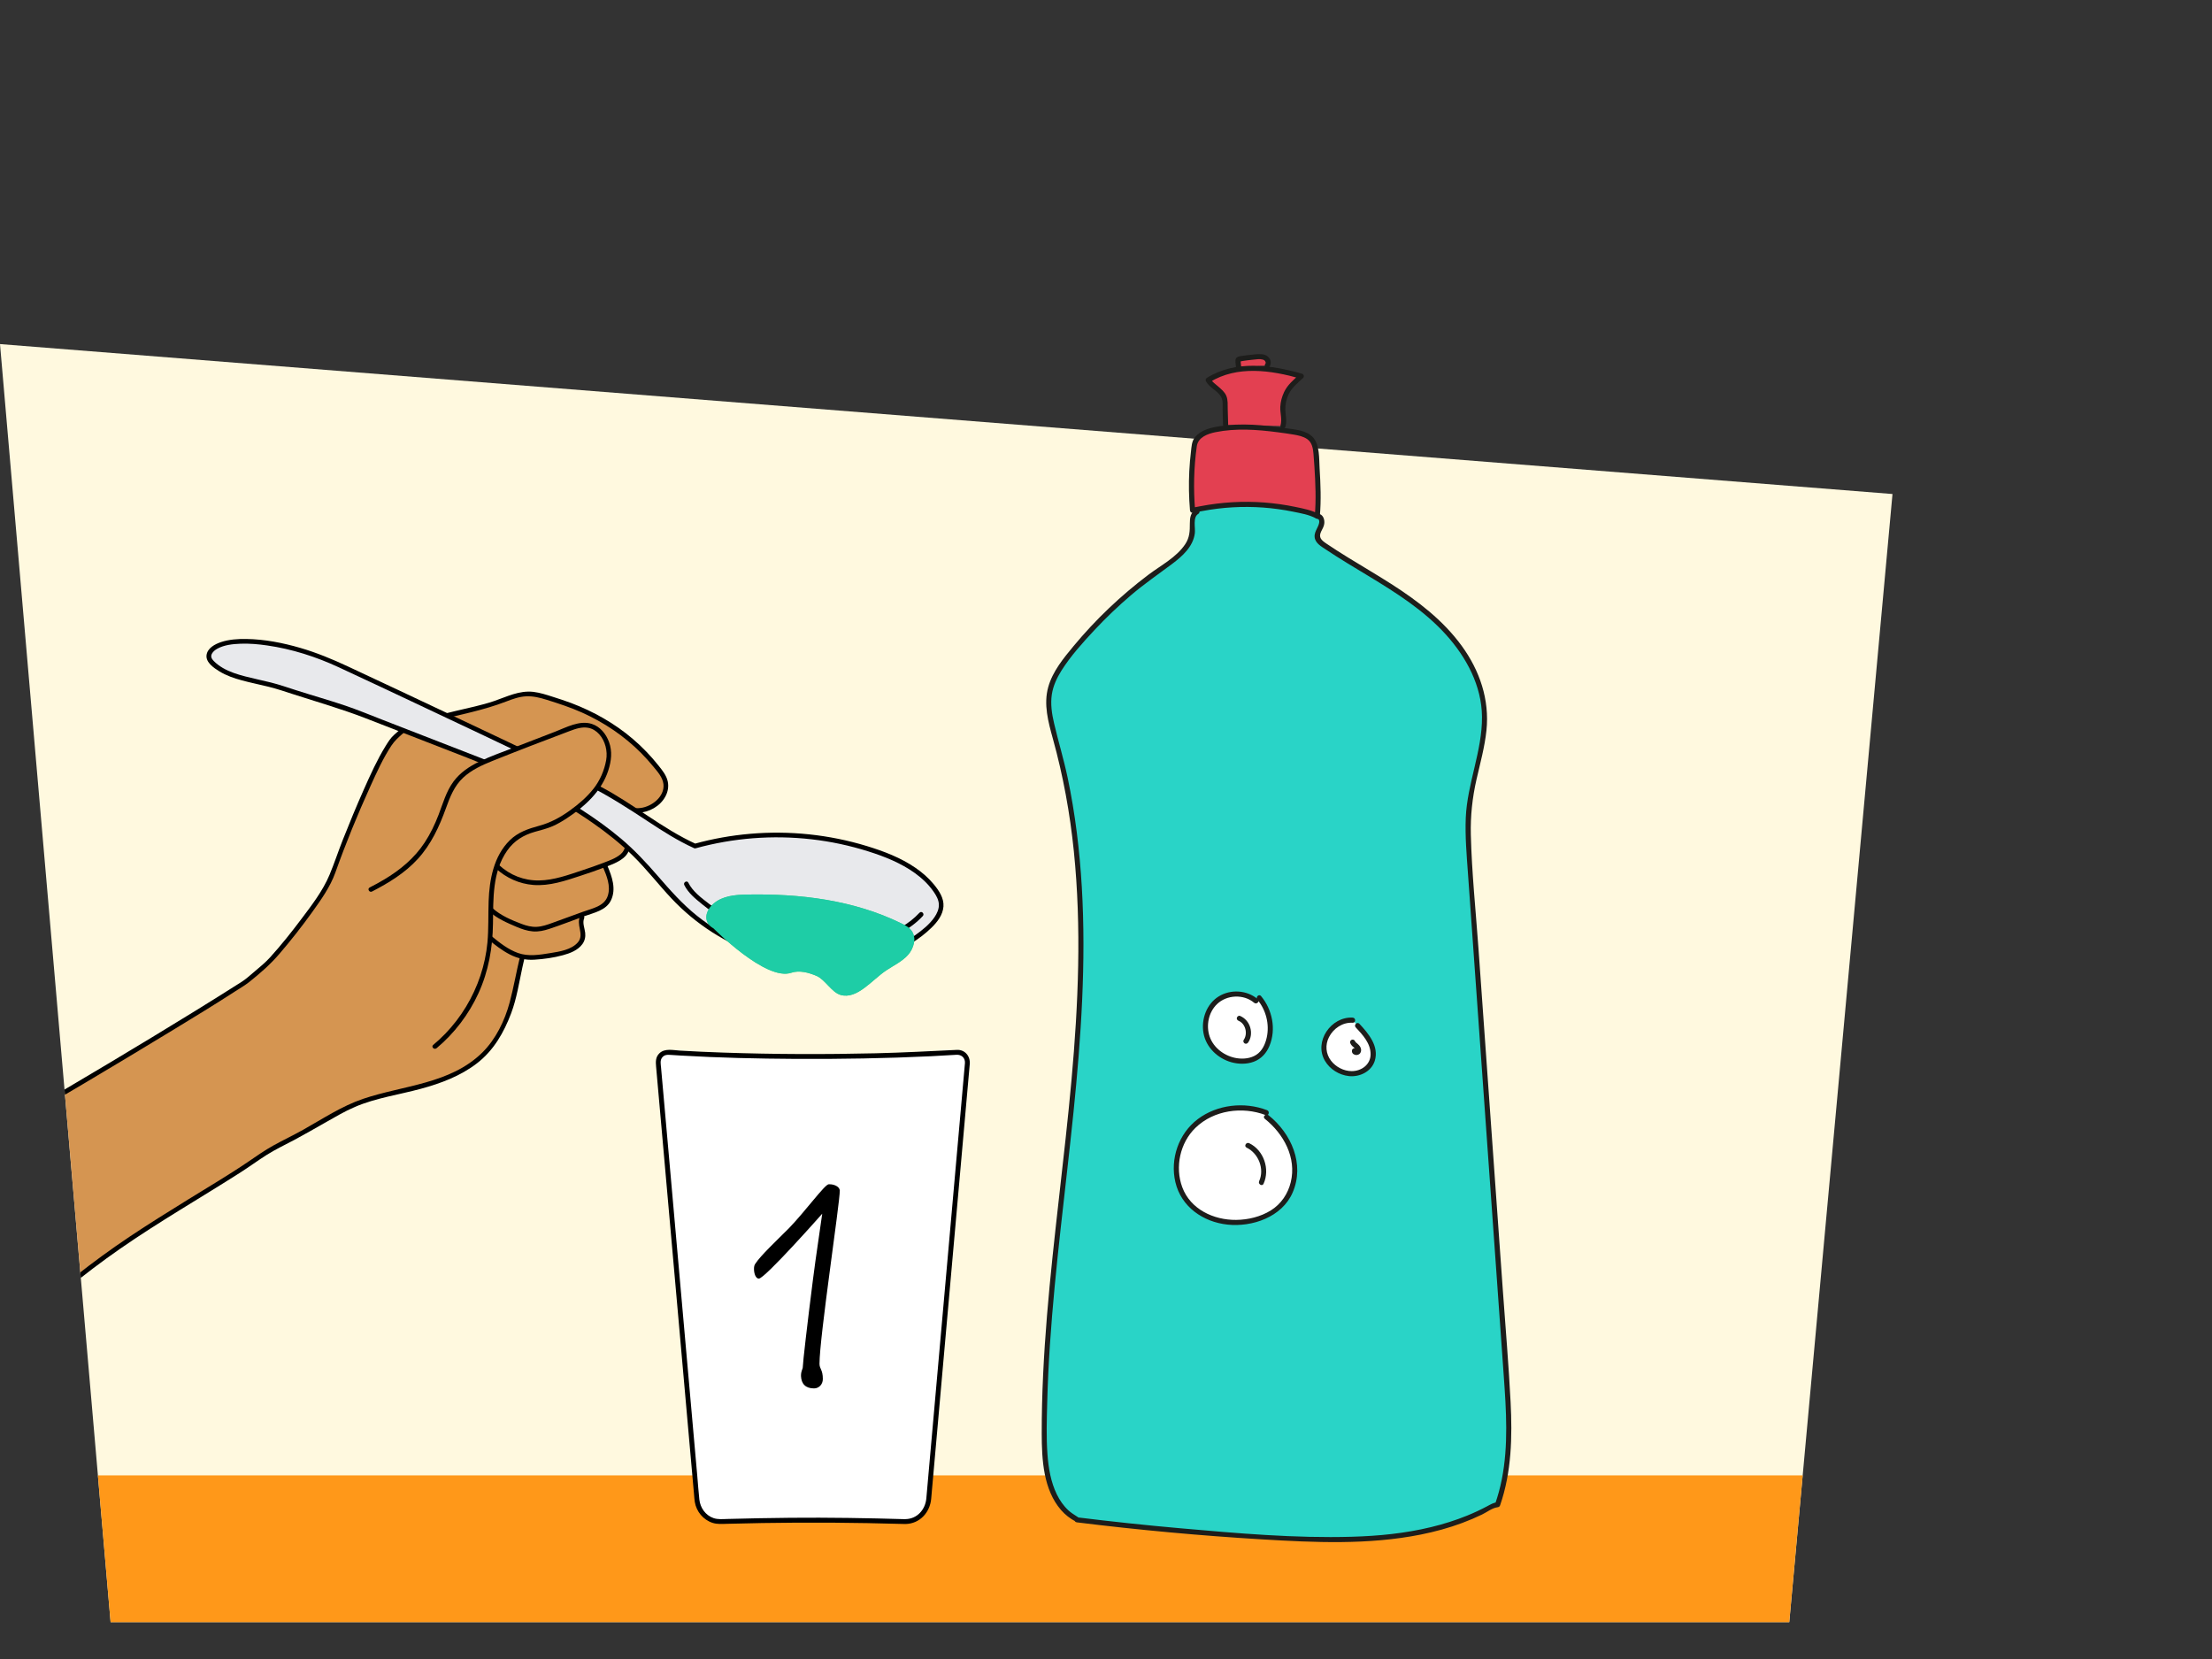 <?xml version="1.0" encoding="UTF-8"?>
<svg xmlns="http://www.w3.org/2000/svg" xmlns:xlink="http://www.w3.org/1999/xlink" viewBox="0 0 900 675">
  <rect x="0" y="0" width="900" height="675" fill="#333333" stroke="none"/>
  <defs>
    <style>
      .cls-1 {
        fill: #e34051;
      }

      .cls-2 {
        fill: #d59551;
      }

      .cls-3 {
        fill: #29d4c7;
      }

      .cls-4 {
        fill: #1d1d1b;
      }

      .cls-5 {
        isolation: isolate;
      }

      .cls-6 {
        mix-blend-mode: multiply;
      }

      .cls-7 {
        fill: #fff;
      }

      .cls-8 {
        fill: #ff9819;
      }

      .cls-9 {
        fill: #e8e9ec;
      }

      .cls-10 {
        opacity: .72;
      }

      .cls-11 {
        fill: #00b950;
      }

      .cls-12 {
        fill: #fff9df;
      }

      .cls-13 {
        clip-path: url(#clippath);
      }
    </style>
    <clipPath id="clippath">
      <path id="Path_2271-2" data-name="Path 2271" class="cls-12" d="M0,140l45,520h683l42-459L0,140Z"/>
    </clipPath>
  </defs>
  <g class="cls-5">
    <g id="Voorgrond">
      <g>
        <g>
          <path id="Path_2271" data-name="Path 2271" class="cls-12" d="M0,140l45,520h683l42-459L0,140Z"/>
          <g class="cls-13">
            <rect class="cls-8" x="17.16" y="600.29" width="735.5" height="185.75"/>
            <g>
              <g>
                <path class="cls-2" d="M-27.5,474.45l33.31,67.83c13.73-13.34,28.59-25.5,44.39-36.31,8.22-5.63,16.7-10.89,25.16-16.14,6.93-4.3,13.86-8.6,20.79-12.9,6.78-4.21,11.23-8.06,18.4-11.56,8.34-4.07,17.16-9.65,26.14-14.3,5.14-2.73,10.82-4.27,16.48-5.63,7.64-1.84,15.38-3.42,22.72-6.2,7.35-2.79,14.38-6.89,19.36-12.97,3.46-4.22,5.81-9.23,7.75-14.32,1.93-5.05,3.49-16.34,4.79-21.59l.22-.94c.37.09.75.17,1.13.23,2.48.4,5.01.12,7.5-.2,3.55-.45,7.13-.98,10.49-2.22,2.69-1,5.5-2.83,5.93-5.67.41-2.72-1.5-5.24-.31-7.71l.13-1.14c1.78-.65,3.56-1.3,5.35-1.95,1.11-.4,2.24-.82,3.2-1.5,2.37-1.7,3.34-4.85,3.16-7.76-.18-2.91-1.32-5.67-2.45-8.36l-.29-.59c1.05-.41,2.1-.84,3.14-1.29,2.52-1.09,5.22-2.57,6.08-5.18.39-1.19.34-2.47.27-3.72-.16-2.74-.42.22-.77-2.51-.19-1.46-.42-2.97-1.25-4.18-.89-1.31-2.33-2.1-3.72-2.85-3.3-1.77-6.59-3.55-9.89-5.32l-20.9-18.27,25.11,15.76c5.25,2.64,10.87,5.35,16.71,4.7,5.84-.65,11.5-6.22,9.95-11.88-.49-1.76-1.58-3.29-2.7-4.73-10.91-14.08-26.52-23.21-43.54-28.46-4.02-1.24-5.76-2.37-9.96-2.26-5.31.13-10.25,3.2-15.4,4.53-13.2,3.41-17.9,5.45-31.47,6.75-3.4.33-3.67,3.79-6.34,5.93-6.57,5.27-22.56,46.44-25.81,55.7-3.65,10.39-24,34.56-26.89,37.04-11.18,9.64-9.34,7.61-11.8,9.25-16.65,11.04-105.91,64.84-124.18,72.92Z"/>
                <path d="M243.54,325.79c5,2.51,10.38,5.16,16.13,4.91,4.47-.19,8.94-2.66,11.08-6.67,1-1.87,1.39-3.99.94-6.08-.52-2.42-2.13-4.43-3.64-6.32-3.16-3.99-6.7-7.68-10.57-10.98-7.41-6.33-15.96-11.15-25.06-14.6-2.48-.94-5.01-1.74-7.53-2.55-2.59-.83-5.17-1.68-7.88-2-5.77-.66-10.75,1.96-16.05,3.76-5,1.7-10.3,2.74-15.43,3.98-4.4,1.07-8.8,2.12-13.18,3.22-2.32.58-4.77.99-6.83,2.29-1.86,1.17-3.51,2.77-5.15,4.22-1.43,1.26-2.49,2.95-3.48,4.56-3.45,5.6-6.18,11.67-8.85,17.67-3.04,6.83-5.89,13.74-8.64,20.69-1.84,4.67-3.41,9.48-5.35,14.1-2.71,6.47-7.24,12.34-11.42,17.9-4.04,5.38-8.25,10.68-12.77,15.66-1.91,2.1-4.09,3.87-6.26,5.71-1.73,1.46-3.44,3.05-5.36,4.27-6.18,3.92-12.39,7.81-18.61,11.65-11.8,7.28-23.67,14.45-35.57,21.56-12.9,7.71-25.83,15.35-38.85,22.85-9.57,5.51-19.15,11.07-29.01,16.05-1.35.68-2.71,1.35-4.1,1.97-1.12.49-.15,2.13.96,1.64,8.25-3.66,16.1-8.34,23.94-12.78,12.24-6.93,24.37-14.04,36.47-21.21,12.43-7.37,24.82-14.81,37.16-22.33,8.4-5.12,16.81-10.23,25.06-15.58,1.93-1.25,3.91-2.38,5.72-3.81,4.42-3.52,8.56-7.12,12.23-11.4,4.68-5.46,9.15-11.13,13.35-16.98,3.6-5.02,7.36-10.27,9.45-16.13,4.25-11.93,9.07-23.71,14.31-35.23,2.53-5.58,5.11-11.28,8.48-16.4,1.34-2.03,2.9-3.39,4.73-5,2.05-1.81,3.96-2.84,6.61-3.51,2.29-.58,4.59-1.15,6.88-1.71,9.52-2.33,19.27-4.2,28.44-7.73,2.64-1.02,5.38-2.02,8.23-2.14s5.58.56,8.27,1.4c4.89,1.53,9.75,3.11,14.43,5.21,8.91,4,17.11,9.49,24,16.43,1.75,1.76,3.41,3.61,4.99,5.53,1.69,2.06,3.83,4.39,4.13,7.16.56,5.04-4.68,9.11-9.22,9.69-5.73.72-11.28-2.09-16.23-4.57-1.09-.55-2.05,1.09-.96,1.64h0Z"/>
                <path d="M239.33,321.96c2.72,1.46,5.45,2.93,8.17,4.39,2.39,1.28,5.11,2.35,5.86,5.21.73,2.77.82,5.83,1.03,8.69.2,2.77.41,5.37-1.9,7.33-2.03,1.71-4.79,2.63-7.22,3.57-2.69,1.04-5.42,1.97-8.16,2.88-5.75,1.91-11.66,4.11-17.8,4.2s-11.82-2.17-16.22-6.24c-.9-.83-2.24.51-1.34,1.34,4.18,3.87,9.56,6.29,15.26,6.73,6.62.51,13.05-1.71,19.24-3.75,3.2-1.05,6.39-2.12,9.53-3.33,2.66-1.03,5.54-2.03,7.79-3.83,2.11-1.69,2.95-3.94,2.87-6.61-.1-3.23-.44-6.5-.89-9.7-.22-1.54-.57-3.07-1.52-4.33-.9-1.19-2.19-1.98-3.48-2.69-3.4-1.86-6.82-3.67-10.24-5.51-1.08-.58-2.04,1.06-.96,1.64h0Z"/>
                <path d="M245.31,352.74c1.53,3.64,3.25,7.69,2,11.67-1.36,4.34-6.27,5.16-10.04,6.53-4.18,1.52-8.35,3.05-12.54,4.56-2.04.74-4.15,1.49-6.34,1.6s-4.18-.44-6.15-1.18c-4.05-1.52-8.59-3.46-11.82-6.41-.9-.82-2.25.52-1.34,1.34,3.13,2.86,7.2,4.61,11.06,6.25,2.14.91,4.34,1.67,6.67,1.86s4.55-.32,6.7-1.03c4.8-1.58,9.51-3.44,14.26-5.16,3.9-1.42,8.84-2.35,10.81-6.44,2.24-4.66.42-9.66-1.45-14.1-.47-1.11-2.31-.62-1.83.51h0Z"/>
                <path d="M236.02,372.71c-.75,1.78-.49,3.45-.11,5.29.4,1.97.61,3.79-.79,5.41-2.59,3.02-7.47,3.78-11.17,4.37-4.33.7-8.95,1.49-13.19-.03-3.98-1.43-7.46-4.14-10.67-6.81-.93-.78-2.29.56-1.34,1.34,2.68,2.23,5.47,4.39,8.58,6.01,3.21,1.66,6.51,2.41,10.12,2.18,3.86-.24,7.85-.8,11.58-1.82,2.92-.79,6.06-1.98,7.92-4.51,1-1.36,1.34-2.96,1.15-4.62-.21-1.86-1.2-4.03-.43-5.86.47-1.11-1.17-2.08-1.64-.96h0Z"/>
                <path d="M211.57,389.29c-1.51,6.16-2.55,12.43-4.2,18.56-2.01,7.44-5.62,14.97-11.16,20.42-13.03,12.81-32.13,13.28-48.51,18.83-8.64,2.93-16.45,8.14-24.37,12.58-3.96,2.22-8.06,4.16-12.03,6.35-3.57,1.98-6.91,4.32-10.27,6.62-7.91,5.4-16.22,10.25-24.35,15.3-8.08,5.01-16.17,10.01-24.07,15.3-15.06,10.09-29.31,21.38-42.56,33.76-1.62,1.52-3.23,3.05-4.82,4.59-.88.85.47,2.2,1.34,1.34,13.13-12.74,27.28-24.42,42.31-34.86,15.91-11.05,32.73-20.68,49.04-31.1,3.54-2.26,6.92-4.75,10.46-7,3.69-2.35,7.63-4.18,11.48-6.24,4.11-2.2,8.15-4.54,12.21-6.84,4.05-2.29,8.11-4.72,12.39-6.55,8.52-3.64,17.9-4.94,26.8-7.36,8.1-2.2,16.14-5.2,22.84-10.39,6.77-5.24,10.94-12.51,13.91-20.43,2.21-5.9,3.18-12.32,4.51-18.47.28-1.31.57-2.62.89-3.92.29-1.19-1.54-1.69-1.83-.51h0Z"/>
                <g>
                  <g>
                    <path class="cls-9" d="M282.76,344.23c-13.11-5.9-25.08-16.13-38.83-23.32-13.22-6.91-104.19-49.64-107.4-51.04-10.69-4.64-21.36-7.84-32.98-8.78-4.75-.39-11.42-.24-15.62,2.01-1.77.95-3.48,2.82-2.88,4.74.24.77.81,1.38,1.38,1.94,6.91,6.77,18.46,6.72,30.11,10.75,9.14,3.16,22.4,6.57,31.01,10.22l50.02,19.44c18.28,7.96,45.88,21.57,63.19,39.94,5.51,5.85,10.42,12.27,16.18,17.88,16.1,15.68,38.66,24.5,61.12,23.9,14.54-.39,29.42-4.88,39.99-14.87,2.7-2.56,5.25-5.91,4.85-9.61-.2-1.86-1.14-3.56-2.21-5.1-5.59-8.03-14.86-12.65-24.11-15.85-23.63-8.16-49.74-8.97-73.82-2.27"/>
                    <path d="M283.24,343.41c-13.87-6.3-25.55-16.42-39.03-23.43-4.47-2.33-9.04-4.49-13.58-6.68-16.12-7.78-32.3-15.43-48.49-23.07-13.56-6.4-27.12-12.8-40.7-19.13-6.26-2.92-12.62-5.55-19.26-7.49-7.11-2.07-14.6-3.53-22.02-3.63-3.39-.05-6.94.18-10.18,1.25-2.49.82-5.63,2.46-5.95,5.39-.32,2.95,3.08,5.21,5.28,6.56,2.78,1.7,5.91,2.77,9.03,3.62,3.58.98,7.23,1.7,10.83,2.59s6.96,2.04,10.42,3.16c9.75,3.15,19.55,5.95,29.11,9.66,13.72,5.33,27.45,10.67,41.17,16,17.87,6.94,35.28,15.51,51.06,26.45,5.87,4.07,11.5,8.53,16.61,13.54,5.57,5.47,10.34,11.67,15.67,17.35,9.95,10.59,22.4,18.54,36.22,23.07,13.45,4.41,28.14,5.6,42.03,2.7,6.86-1.43,13.57-3.92,19.53-7.64,2.89-1.8,5.64-3.9,8.07-6.28,2.35-2.3,4.56-5.19,4.81-8.58s-1.84-6.48-3.93-9.02c-2.14-2.6-4.7-4.82-7.47-6.72-5.97-4.11-12.88-6.73-19.76-8.84-15.32-4.68-31.56-6.37-47.51-4.99-7.67.66-15.26,2.02-22.68,4.07-1.18.32-.68,2.16.51,1.83,15.3-4.22,31.35-5.46,47.12-3.67,7.83.89,15.58,2.54,23.1,4.91,6.68,2.11,13.32,4.75,19.04,8.87,2.9,2.09,5.55,4.62,7.59,7.57,1.05,1.51,2.02,3.2,2.12,5.08s-.72,3.73-1.79,5.28c-1.99,2.89-4.95,5.26-7.79,7.27-2.85,2.02-5.92,3.73-9.11,5.14-12.85,5.67-27.65,6.59-41.38,4.19s-27.26-8.33-38.3-17.16c-5.97-4.77-10.99-10.45-15.97-16.21-4.68-5.4-9.49-10.58-14.96-15.19-10.31-8.68-21.91-15.76-33.83-21.98-7.39-3.86-14.95-7.62-22.72-10.64-13.48-5.24-26.97-10.48-40.45-15.72-5.07-1.97-10.12-4.08-15.28-5.82-6.58-2.22-13.27-4.1-19.88-6.22-3.44-1.1-6.84-2.29-10.35-3.17s-6.97-1.57-10.42-2.47c-3.15-.82-6.3-1.8-9.12-3.45-1.33-.78-2.6-1.71-3.68-2.82-.86-.89-1.37-1.8-.74-2.99.48-.89,1.35-1.55,2.21-2.03,2.82-1.54,6.29-1.9,9.45-2.02,3.62-.13,7.24.19,10.82.71,10.05,1.44,19.87,4.6,29.07,8.86,11.56,5.35,23.07,10.79,34.58,16.22,16.32,7.69,32.63,15.4,48.91,23.2,5.87,2.81,11.74,5.62,17.57,8.5,8.73,4.31,16.84,9.57,24.96,14.92,5.96,3.93,12,7.78,18.52,10.74,1.1.5,2.07-1.14.96-1.64h0Z"/>
                  </g>
                  <g>
                    <path class="cls-9" d="M374.8,372.03c-10.51,11.47-28.89,13.31-45.65,12.15s-33.06-8.07-45.55-19.3c-1.7-1.53-3.37-3.19-4.35-5.26"/>
                    <path d="M374.12,371.36c-8.88,9.57-22.7,11.99-35.2,12.16-6.89.1-13.81-.37-20.55-1.86s-13.73-4.08-20-7.5c-3.44-1.88-6.75-4.02-9.86-6.41s-6.68-5.04-8.45-8.61c-.54-1.1-2.18-.13-1.64.96,1.6,3.24,4.57,5.63,7.32,7.86s5.84,4.42,8.98,6.3c6.27,3.75,13.08,6.63,20.14,8.5,7.03,1.86,14.25,2.59,21.51,2.66,6.83.07,13.76-.46,20.39-2.19,7.03-1.83,13.72-5.15,18.71-10.53.83-.9-.51-2.24-1.34-1.34h0Z"/>
                  </g>
                </g>
                <g>
                  <path class="cls-2" d="M176.93,425.83c12.61-10.44,20.84-26.03,22.35-42.33.76-8.14-.09-16.41,1.17-24.49,1.26-8.08,5.2-16.41,12.58-19.93,3.46-1.65,7.38-2.1,10.93-3.57,4.9-2.03,11.39-6.84,15.16-10.57,4.6-4.56,6.82-8.49,8.3-14.79,1.48-6.31-1.98-14.23-8.41-15.03-2.83-.35-5.63.69-8.29,1.72-9.36,3.62-18.72,7.23-28.08,10.85-6.31,2.44-12.95,5.11-17.09,10.47-3.06,3.95-4.4,8.92-6.19,13.59-5.94,15.42-13.78,22.61-28.47,30.16"/>
                  <path d="M177.6,426.51c7.27-6.06,13.12-13.76,17.06-22.36,4.13-9.01,5.78-18.47,5.92-28.34.15-10.11-.3-20.99,5.76-29.69,2.8-4.02,6.64-6.37,11.31-7.69,2.44-.69,4.91-1.27,7.25-2.3,2-.88,3.89-2,5.71-3.19,7.3-4.8,14.17-10.97,16.9-19.51,1.22-3.83,1.69-7.67.28-11.53-1.21-3.3-3.59-6.27-7.03-7.37-4.97-1.58-10.37,1.43-14.89,3.17-5.52,2.13-11.05,4.27-16.57,6.4-4.76,1.84-9.62,3.53-14.22,5.74-4.06,1.95-7.89,4.5-10.59,8.17-2.95,4.01-4.28,8.9-6.04,13.48-1.51,3.93-3.34,7.76-5.65,11.29-4.19,6.4-10.04,11.24-16.58,15.12-1.9,1.13-3.84,2.18-5.81,3.19-1.09.56-.13,2.2.96,1.64,6.8-3.51,13.46-7.58,18.65-13.28,5.4-5.92,8.72-13.12,11.41-20.59,1.64-4.56,3.39-9.08,7.02-12.45,3.37-3.14,7.67-5.1,11.89-6.8,10.44-4.19,20.96-8.22,31.48-12.18,2.38-.9,4.98-1.79,7.55-1.3,1.73.33,3.23,1.29,4.4,2.58,2.5,2.75,3.51,6.94,2.86,10.56-.74,4.16-2.49,8.24-5.1,11.57-2.71,3.47-6.16,6.4-9.72,8.96-3.82,2.75-7.76,4.9-12.32,6.15s-8.7,2.6-12.11,5.97c-6.51,6.44-8.25,15.94-8.57,24.73-.21,5.61.03,11.24-.49,16.84-.42,4.58-1.41,9.11-2.86,13.47-2.93,8.8-7.84,16.94-14.28,23.62-1.56,1.62-3.21,3.14-4.93,4.57-.94.78.41,2.12,1.34,1.34h0Z"/>
                </g>
              </g>
              <g>
                <g class="cls-6">
                  <path class="cls-11" d="M290.3,377.7c-4.17-2.31-3.59-6.83-.03-9.99,3.57-3.16,8.71-3.65,13.47-3.74,21.68-.42,43.45,2.18,62.93,11.7,1.57.77,3.19,1.62,4.22,3.03,2.12,2.91.93,7.19-1.48,9.86-2.41,2.67-5.77,4.24-8.77,6.23-5.86,3.88-11.88,11.96-18.64,10.02-3.62-1.04-6.33-6.3-9.8-7.76-3.2-1.34-6.99-2.38-10.27-1.26-10.36,3.53-31.63-18.1-31.63-18.1Z"/>
                </g>
                <g class="cls-10">
                  <path class="cls-3" d="M290.3,377.7c-4.17-2.31-3.59-6.83-.03-9.99,3.57-3.16,8.71-3.65,13.47-3.74,21.68-.42,43.45,2.18,62.93,11.7,1.57.77,3.19,1.62,4.22,3.03,2.12,2.91.93,7.19-1.48,9.86-2.41,2.67-5.77,4.24-8.77,6.23-5.86,3.88-11.88,11.96-18.64,10.02-3.62-1.04-6.33-6.3-9.8-7.76-3.2-1.34-6.99-2.38-10.27-1.26-10.36,3.53-31.63-18.1-31.63-18.1Z"/>
                </g>
              </g>
            </g>
          </g>
        </g>
        <g>
          <g>
            <path class="cls-7" d="M368.44,619.1s-20.59-.61-38.25-.61-37.23.61-37.23.61c-4.88,0-8.95-3.88-9.4-8.96l-15.76-177.66c-.21-2.33,1.63-4.33,3.96-4.33,0,0,21.78,1.71,58.19,1.71s59.68-1.71,59.68-1.71c2.33,0,4.17,2,3.96,4.33l-15.76,177.66c-.45,5.08-4.53,8.96-9.4,8.96Z"/>
            <path d="M368.44,618.11c-15.6-.46-31.22-.71-46.84-.57-8.54.08-17.08.25-25.62.48-1.91.05-3.85.27-5.69-.36-3.25-1.13-5.38-4.19-5.74-7.54-.34-3.12-.56-6.27-.83-9.4-.68-7.67-1.36-15.33-2.04-23-.94-10.57-1.87-21.13-2.81-31.7-1.04-11.76-2.09-23.51-3.13-35.27-.99-11.22-1.99-22.43-2.98-33.65l-2.41-27.13c-.46-5.21-.92-10.41-1.39-15.62-.11-1.28-.44-2.78.33-3.91.89-1.31,2.17-1.33,3.52-1.23,1.42.1,2.84.19,4.27.27,15.5.91,31.03,1.26,46.55,1.35,18.39.1,36.79-.2,55.16-1.08,3.47-.17,6.94-.4,10.41-.59,1.97-.11,3.52,1.24,3.41,3.31-.01.24-.04.48-.06.72l-1.15,12.99c-.75,8.48-1.5,16.96-2.26,25.43-.97,10.99-1.95,21.98-2.92,32.97-1.05,11.79-2.09,23.58-3.14,35.37-.96,10.86-1.93,21.72-2.89,32.59-.74,8.3-1.47,16.6-2.21,24.9-.36,4.07-.71,8.14-1.08,12.21-.42,4.54-3.7,8.35-8.45,8.43-1.28.02-1.28,2.01,0,1.99,5.76-.11,9.9-4.66,10.42-10.22.12-1.25.22-2.51.33-3.76.56-6.33,1.12-12.67,1.69-19,.88-9.9,1.76-19.79,2.63-29.69,1.04-11.71,2.08-23.42,3.12-35.12,1.04-11.76,2.09-23.51,3.13-35.27.89-10.07,1.79-20.14,2.68-30.21.58-6.55,1.16-13.1,1.74-19.64.13-1.41.26-2.82.38-4.23.26-3.14-1.92-5.92-5.24-5.76-11,.52-21.98,1.12-32.99,1.38-20.68.49-41.39.43-62.07-.28-5.89-.2-11.78-.46-17.66-.81-2.67-.16-6.07-1.01-8.25,1.03-1.68,1.58-1.59,3.51-1.41,5.53.17,1.92.34,3.84.51,5.77.65,7.33,1.3,14.66,1.95,21.99.93,10.53,1.87,21.05,2.8,31.58,1.05,11.88,2.11,23.76,3.16,35.64,1.02,11.5,2.04,23.01,3.06,34.51.83,9.36,1.66,18.73,2.49,28.09l1.46,16.41c.09,1.02.14,2.07.31,3.08.64,3.91,3.44,7.3,7.23,8.52,1.92.62,3.88.44,5.86.39,19.07-.52,38.14-.64,57.21-.28,5.15.1,10.3.21,15.45.36,1.28.04,1.28-1.95,0-1.99Z"/>
          </g>
          <path d="M333.43,554.9c0,2.1,1.36,2.34,1.36,6.17,0,2.22-1.6,3.83-3.58,3.83-3.46,0-5.18-1.85-5.31-5.06,0-2.22.74-2.71.74-3.7,0-1.6,1.85-17.65,4.07-35.05,1.23-9.87,3.33-23.32,3.83-27.27,0,0-23.32,26.41-25.79,26.41-1.23,0-1.97-1.97-1.97-3.95,0-.86.12-1.6.62-2.22,2.1-3.21,8.39-9.13,13.7-14.44,6.54-6.79,14.44-17.65,16.04-17.77h.49c1.48,0,3.83.74,4.07,2.47,0,5.31-8.27,59.73-8.27,70.59Z"/>
        </g>
        <g>
          <polygon class="cls-3" points="488.53 228.53 485.16 213.04 488.53 191.89 525.92 194.08 536.26 204.23 537.4 211.97 533.66 224.79 516.84 247.76 488.53 228.53"/>
          <g>
            <path class="cls-3" d="M536.09,210.02c1.68.06,2.07,2.49,1.39,4.04-.67,1.54-1.89,3.06-1.53,4.7.28,1.28,1.44,2.16,2.52,2.9,13.6,9.29,28.56,16.61,41.31,27.04,12.75,10.42,23.46,24.94,24.2,41.39.56,12.36-4.51,24.25-6.06,36.53-1.05,8.38-.46,16.87.14,25.3,4.92,69.01,9.83,138.03,14.75,207.04,1.27,17.89,2.47,36.37-3.5,53.28l-1.24.15c-26.15,15.01-58.05,14.93-88.15,13.29-27.33-1.49-54.6-3.92-81.76-7.28l-.02-.21c-11.17-5.72-13.2-20.61-13.26-33.16-.26-47.52,7.33-94.69,11.78-142.01,4.45-47.32,5.68-95.79-6.97-141.6-1.8-6.52-3.9-13.28-2.6-19.92,1.11-5.67,4.58-10.56,8.18-15.08,10.87-13.66,23.73-25.72,38.06-35.69,5.46-3.8,11.78-8.4,11.87-15.05.04-2.73-.64-6.28,1.81-7.48"/>
            <path class="cls-4" d="M535.81,211.03c1.89.32.52,3.01.05,3.95-.55,1.1-1.08,2.22-.98,3.48.2,2.53,2.74,3.89,4.62,5.15,5.61,3.75,11.41,7.19,17.18,10.68,11.38,6.89,22.8,14.09,31.76,24.06,8.23,9.16,14.42,20.69,14.54,33.25.13,13.98-6.01,27.16-6.6,41.12-.31,7.52.35,15.04.88,22.53s1.07,14.97,1.6,22.45c1.09,15.24,2.17,30.49,3.26,45.73,2.15,30.21,4.3,60.42,6.46,90.63,1.08,15.22,2.17,30.44,3.25,45.67,1,14.04,1.96,28.38-.81,42.29-.67,3.38-1.58,6.69-2.71,9.94l1.01-.77c-1.67.2-2.76.87-4.25,1.67-2.62,1.39-5.31,2.65-8.06,3.77-4.77,1.94-9.7,3.49-14.71,4.7-10.54,2.56-21.37,3.62-32.19,3.93-23.27.67-46.73-1.41-69.89-3.45-14.04-1.24-28.06-2.73-42.05-4.46l1.04,1.04c-.06-.79-.37-.96-1.03-1.37-1.24-.79-2.43-1.53-3.51-2.53-1.97-1.83-3.5-4.06-4.68-6.47-2.47-5.06-3.41-10.82-3.82-16.39-.51-6.98-.27-14.04-.09-21.02.2-7.82.58-15.63,1.1-23.43,2.1-31.68,6.38-63.16,9.6-94.73,3.09-30.37,5.17-60.96,3.38-91.48-.88-14.93-2.68-29.83-5.75-44.47-1.57-7.48-3.8-14.77-5.54-22.21-.9-3.83-1.51-7.83-.91-11.76.54-3.49,2.04-6.71,3.91-9.68,3.75-5.94,8.61-11.32,13.4-16.45,4.72-5.05,9.72-9.83,14.98-14.3,5.33-4.53,11.04-8.46,16.63-12.64,4.15-3.11,8.56-7.02,9.26-12.47.29-2.25-.92-6.53,1.4-7.9,1.15-.68.11-2.49-1.05-1.8-2.08,1.23-2.39,3.44-2.38,5.68.01,3.14-.07,5.72-1.87,8.43-3.57,5.38-9.98,8.67-15.02,12.47-11.2,8.45-21.43,18.17-30.39,28.97-4.15,5.01-8.54,10.31-10.33,16.69-1.98,7.02,0,14.22,1.88,21.02,4.17,15.01,6.96,30.35,8.54,45.84,3.16,30.94,1.83,62.15-.96,93.06-2.89,31.98-7.34,63.8-9.97,95.81-1.31,16-2.17,32.05-2.14,48.1.02,10.49.64,22.73,7.88,31.06,1.66,1.91,3.67,3.46,5.91,4.64l-.52-.9.02.21c.05.62.45.97,1.04,1.04,24.96,3.09,50.02,5.4,75.13,6.91,21.53,1.29,43.45,2.31,64.74-1.94,5.75-1.15,11.42-2.69,16.91-4.74,2.72-1.01,5.4-2.15,8.02-3.41,2.01-.97,4.19-2.71,6.35-2.97.49-.06.84-.29,1.01-.77,4.68-13.49,5-27.88,4.28-42-.77-15.09-2.06-30.16-3.14-45.24-2.2-30.9-4.4-61.81-6.61-92.71-1.11-15.52-2.21-31.04-3.32-46.56s-2.73-30.9-3.11-46.35c-.19-7.64.61-15.03,2.3-22.47,1.51-6.62,3.34-13.19,4.05-19.96,1.31-12.51-2.74-24.4-10.09-34.46-7.61-10.43-17.89-18.27-28.68-25.16-5.79-3.7-11.73-7.16-17.57-10.76-2.97-1.84-5.93-3.7-8.82-5.67-1.91-1.3-3.28-2.42-2.11-4.86.5-1.05,1.12-2,1.28-3.17.24-1.78-.47-3.8-2.42-4.13-1.31-.22-1.88,1.79-.55,2.01h0Z"/>
          </g>
          <g>
            <g>
              <path class="cls-1" d="M504,149.66c-.09-.86-.18-1.72-.26-2.58-.03-.28-.05-.6.13-.82.16-.19.43-.24.67-.28,2.29-.37,4.59-.65,6.9-.82,1.18-.09,2.44-.13,3.45.48,1.01.61,1.55,2.13.76,3"/>
              <path class="cls-4" d="M505.04,149.66l-.23-2.23c-.02-.15.01-.38-.05-.52v-.17c-.3.26-.36.36-.17.3.11.08.74-.13.91-.15,1.47-.23,2.95-.41,4.43-.55,1.24-.12,2.65-.38,3.87-.03.43.13.82.35,1.02.76.11.22.26.61.08.84-.35.44-.43,1.05,0,1.48.37.37,1.12.44,1.48,0,1.07-1.32.78-3.21-.51-4.3-1.46-1.23-3.48-1.05-5.25-.9-2.05.17-4.1.42-6.14.75-.93.15-1.71.6-1.8,1.63s.16,2.1.26,3.1c.06.56.44,1.04,1.04,1.04.52,0,1.1-.48,1.04-1.04h0Z"/>
            </g>
            <g>
              <path class="cls-1" d="M521.99,173.34c.68-1.96.1-4.09-.04-6.16-.32-4.75,1.89-9.6,5.69-12.47l1.82-1.67c-6.26-1.78-12.69-3.19-19.21-3.23-6.51-.04-13.15,1.35-18.66,4.82l.43.79c1.2,1.06,2.39,2.12,3.59,3.18,1,.88,2.03,1.83,2.48,3.08.27.77.3,1.61.32,2.43.08,2.94.17,5.88.25,8.82"/>
              <path class="cls-4" d="M522.99,173.61c.69-2.29.07-4.51-.02-6.82-.08-2.13.36-4.27,1.26-6.2,1.34-2.87,3.69-4.72,5.96-6.81.59-.54.27-1.54-.46-1.74-12.61-3.57-26.93-5.58-38.67,1.69-.49.3-.65.92-.37,1.43,1.41,2.62,4.68,3.75,6.16,6.34.88,1.54.55,3.86.6,5.57l.17,5.88c.04,1.34,2.13,1.35,2.09,0-.06-2.12-.12-4.25-.18-6.37-.05-1.8.14-3.83-.58-5.53-.67-1.59-2.06-2.7-3.31-3.81-1.09-.97-2.44-1.84-3.13-3.13l-.37,1.43c11.26-6.97,24.99-4.9,37.06-1.48-.15-.58-.31-1.16-.46-1.74-2.4,2.21-4.86,4.2-6.29,7.23-.88,1.86-1.41,3.85-1.53,5.91-.15,2.53.83,5.14.08,7.61-.39,1.29,1.63,1.84,2.01.55h0Z"/>
            </g>
          </g>
          <g>
            <path class="cls-1" d="M488.92,206.92c15.09-2.9,30.88-2.1,45.6,2.3l1.44.8c.92-9.71-.54-25.77-.54-25.77-.17-2.58-.88-5.1-3.03-6.49-2.14-1.39-4.75-1.81-7.28-2.19-10.61-1.58-21.52-2.9-31.97-.5-3.17.73-6.69,2.95-7.11,5.5h0c-1.31,8.95-1.59,18.04-.82,27.05l3.7-.71Z"/>
            <path class="cls-4" d="M489.19,207.93c8.15-1.54,16.48-2.02,24.75-1.42,4.09.3,8.15.86,12.17,1.68,3.12.64,6.51,1.18,9.32,2.73.74.41,1.5-.12,1.57-.9.59-6.49.3-13.08-.09-19.58-.23-3.88.08-9.29-2.6-12.38-2.65-3.06-7.56-3.31-11.27-3.84-4.48-.64-8.98-1.2-13.5-1.41s-8.99-.07-13.44.63c-3.59.57-7.52,1.52-9.92,4.5-1.33,1.65-1.37,3.73-1.61,5.76-.32,2.65-.54,5.3-.68,7.96-.27,5.32-.17,10.66.28,15.97.06.71.62,1.14,1.32,1.01l3.7-.71c1.32-.25.76-2.27-.55-2.01l-3.7.71,1.32,1.01c-.73-8.68-.53-17.43.68-26.06.51-3.66,4.43-5.09,7.64-5.74,4.14-.84,8.38-1.1,12.6-1.02s8.53.51,12.77,1.07c2.13.28,4.26.57,6.37.93,1.9.32,3.94.74,5.55,1.85,1.99,1.37,2.36,3.8,2.55,6.03.14,1.73.27,3.46.38,5.18.42,6.68.74,13.46.13,20.14l1.57-.9c-2.86-1.58-6.18-2.18-9.36-2.85-4.19-.88-8.44-1.48-12.71-1.81-8.61-.66-17.29-.15-25.77,1.46-1.32.25-.76,2.26.55,2.01Z"/>
          </g>
          <g>
            <path class="cls-7" d="M515.24,452.69c-10.32-4.02-23.13-1.71-30.58,6.48-7.46,8.19-8.26,22.01-.97,30.36,6.34,7.25,17.24,9.3,26.56,6.89,3.66-.94,7.21-2.53,10.03-5.04,5.29-4.71,7.43-12.4,6.19-19.38s-5.56-13.18-11.13-17.55"/>
            <path class="cls-4" d="M515.51,451.69c-9.21-3.52-20.29-2.32-28.21,3.68-7.75,5.88-11.28,16.13-9.08,25.58,2.35,10.08,11.28,16.25,21.24,17.31s22.15-3.01,26.5-13.09c4.96-11.51-.56-24.05-9.88-31.45-1.04-.83-2.53.64-1.48,1.48,7.69,6.11,13,15.83,10.57,25.81-1.15,4.73-3.93,8.88-8.1,11.47s-9.22,3.81-14.11,3.86c-9.14.1-18.61-4.31-21.93-13.3-3.03-8.2-.92-18.05,5.37-24.16,7.43-7.22,19.07-8.8,28.57-5.18,1.26.48,1.8-1.54.55-2.01h0Z"/>
          </g>
          <g>
            <path class="cls-7" d="M507.74,466.04c5.37,2.52,7.98,9.69,5.48,15.07"/>
            <path class="cls-4" d="M507.21,466.94c4.84,2.33,7.35,8.68,5.1,13.64-.55,1.21,1.25,2.28,1.8,1.05,2.69-5.94.09-13.64-5.85-16.5-1.21-.58-2.27,1.22-1.05,1.8h0Z"/>
          </g>
          <g>
            <path class="cls-7" d="M511.01,407.28c-4.39-3.85-11.63-3.71-16.07.09-4.43,3.8-5.73,10.7-3.24,15.98,2.49,5.28,8.41,8.65,14.24,8.39,2.26-.1,4.55-.72,6.35-2.1,1.98-1.53,3.2-3.87,3.87-6.27,1.67-5.94.18-12.66-3.83-17.35"/>
            <path class="cls-4" d="M511.75,406.54c-4.39-3.73-11.02-4.15-15.92-1.11s-7.15,9.25-6.17,14.87c1.01,5.8,5.76,10.33,11.32,11.89,2.95.83,6.27.87,9.16-.21,3.04-1.14,5.16-3.5,6.38-6.47,2.78-6.74,1.17-14.72-3.44-20.24-.86-1.03-2.33.45-1.48,1.48,3.51,4.19,4.99,10.02,3.8,15.38-.6,2.72-1.86,5.51-4.29,7.06-2.26,1.45-5.19,1.77-7.8,1.37-4.87-.74-9.49-4.05-11.13-8.8-1.54-4.49-.47-9.87,2.98-13.2,3.98-3.85,10.87-4.16,15.11-.56,1.02.86,2.5-.61,1.48-1.48h0Z"/>
          </g>
          <g>
            <path class="cls-7" d="M504.26,414.35c3.43,1.39,4.84,6.28,2.68,9.28"/>
            <path class="cls-4" d="M503.98,415.35c2.8,1.17,3.8,5.26,2.05,7.75-.32.46-.08,1.16.37,1.43.52.31,1.1.09,1.43-.37,1.23-1.75,1.45-4.08.85-6.11-.63-2.13-2.1-3.85-4.15-4.71-.52-.22-1.15.23-1.28.73-.17.6.21,1.07.73,1.28h0Z"/>
          </g>
          <g>
            <path class="cls-7" d="M550.37,415.08c-6.5-.48-12.57,6-11.65,12.46.92,6.45,8.55,11,14.66,8.72,1.63-.61,3.14-1.64,4.11-3.08,1.68-2.51,1.48-5.91.25-8.67-1.22-2.76-3.32-5.02-5.39-7.22"/>
            <path class="cls-4" d="M550.37,414.04c-8.79-.51-15.9,9.76-11.29,17.58,2.03,3.46,5.79,5.78,9.76,6.21,4.35.47,9.12-1.81,10.5-6.17,1.87-5.91-2.51-11.12-6.25-15.12-.92-.98-2.39.5-1.48,1.48,2.88,3.08,6.14,6.58,6.04,11.08-.09,4.14-3.81,6.74-7.73,6.71-3.22-.03-6.4-1.69-8.36-4.23-2.16-2.79-2.44-6.46-.84-9.59,1.83-3.58,5.56-6.1,9.65-5.86,1.34.08,1.34-2.01,0-2.09h0Z"/>
          </g>
          <g>
            <path class="cls-7" d="M550.35,424.04c.29.72.99,1.16,1.56,1.68s1.06,1.32.75,2.03-1.7.57-1.57-.2"/>
            <path class="cls-4" d="M549.34,424.31c.18.44.4.8.72,1.15.22.25.48.46.74.67s.49.43.71.68c.08.1-.12-.18-.05-.07.02.03.05.07.07.1.05.07.09.15.13.23.01.03.05.07.05.11,0-.02-.08-.23-.04-.09.03.09.05.18.07.27l-.04-.28c.01.11.02.22,0,.33l.04-.28c0,.06-.02.13-.04.19,0,.03-.02.05-.03.08.08-.17.1-.22.06-.15,0,.02-.02.03-.03.05-.06.08-.02.04.1-.13-.02.02-.05.05-.07.07.16-.2.21-.14.1-.08-.03.02-.06.03-.09.05.26-.17.22-.08.12-.06-.05,0-.09.02-.14.03l.28-.04c-.1.01-.21.01-.31,0l.28.04c-.07,0-.13-.03-.2-.05-.14-.03.24.12.15.06-.03-.02-.05-.03-.08-.05-.1-.05.23.19.13.1-.07-.07-.09-.16.09.12-.07-.11.04-.07.05.15,0-.03-.02-.06-.02-.09l.04.28s0-.09,0-.13l-.04.28v-.03c.05-.29.05-.54-.1-.8-.13-.22-.37-.42-.62-.48-.27-.06-.57-.05-.8.11-.21.14-.44.36-.48.62-.06.42-.05.8.18,1.17.21.35.55.57.93.7.55.2,1.26.12,1.75-.2.76-.49.99-1.42.78-2.27-.18-.72-.67-1.35-1.22-1.83-.25-.22-.51-.43-.76-.66-.06-.06-.12-.12-.18-.18-.05-.05-.14-.12-.16-.19,0-.02.14.2.08.1-.02-.04-.05-.08-.08-.12-.04-.07-.18-.37-.05-.05-.11-.26-.22-.47-.48-.62-.22-.13-.55-.19-.8-.11s-.5.24-.62.48-.21.55-.11.8h0Z"/>
          </g>
        </g>
      </g>
    </g>
  </g>
</svg>